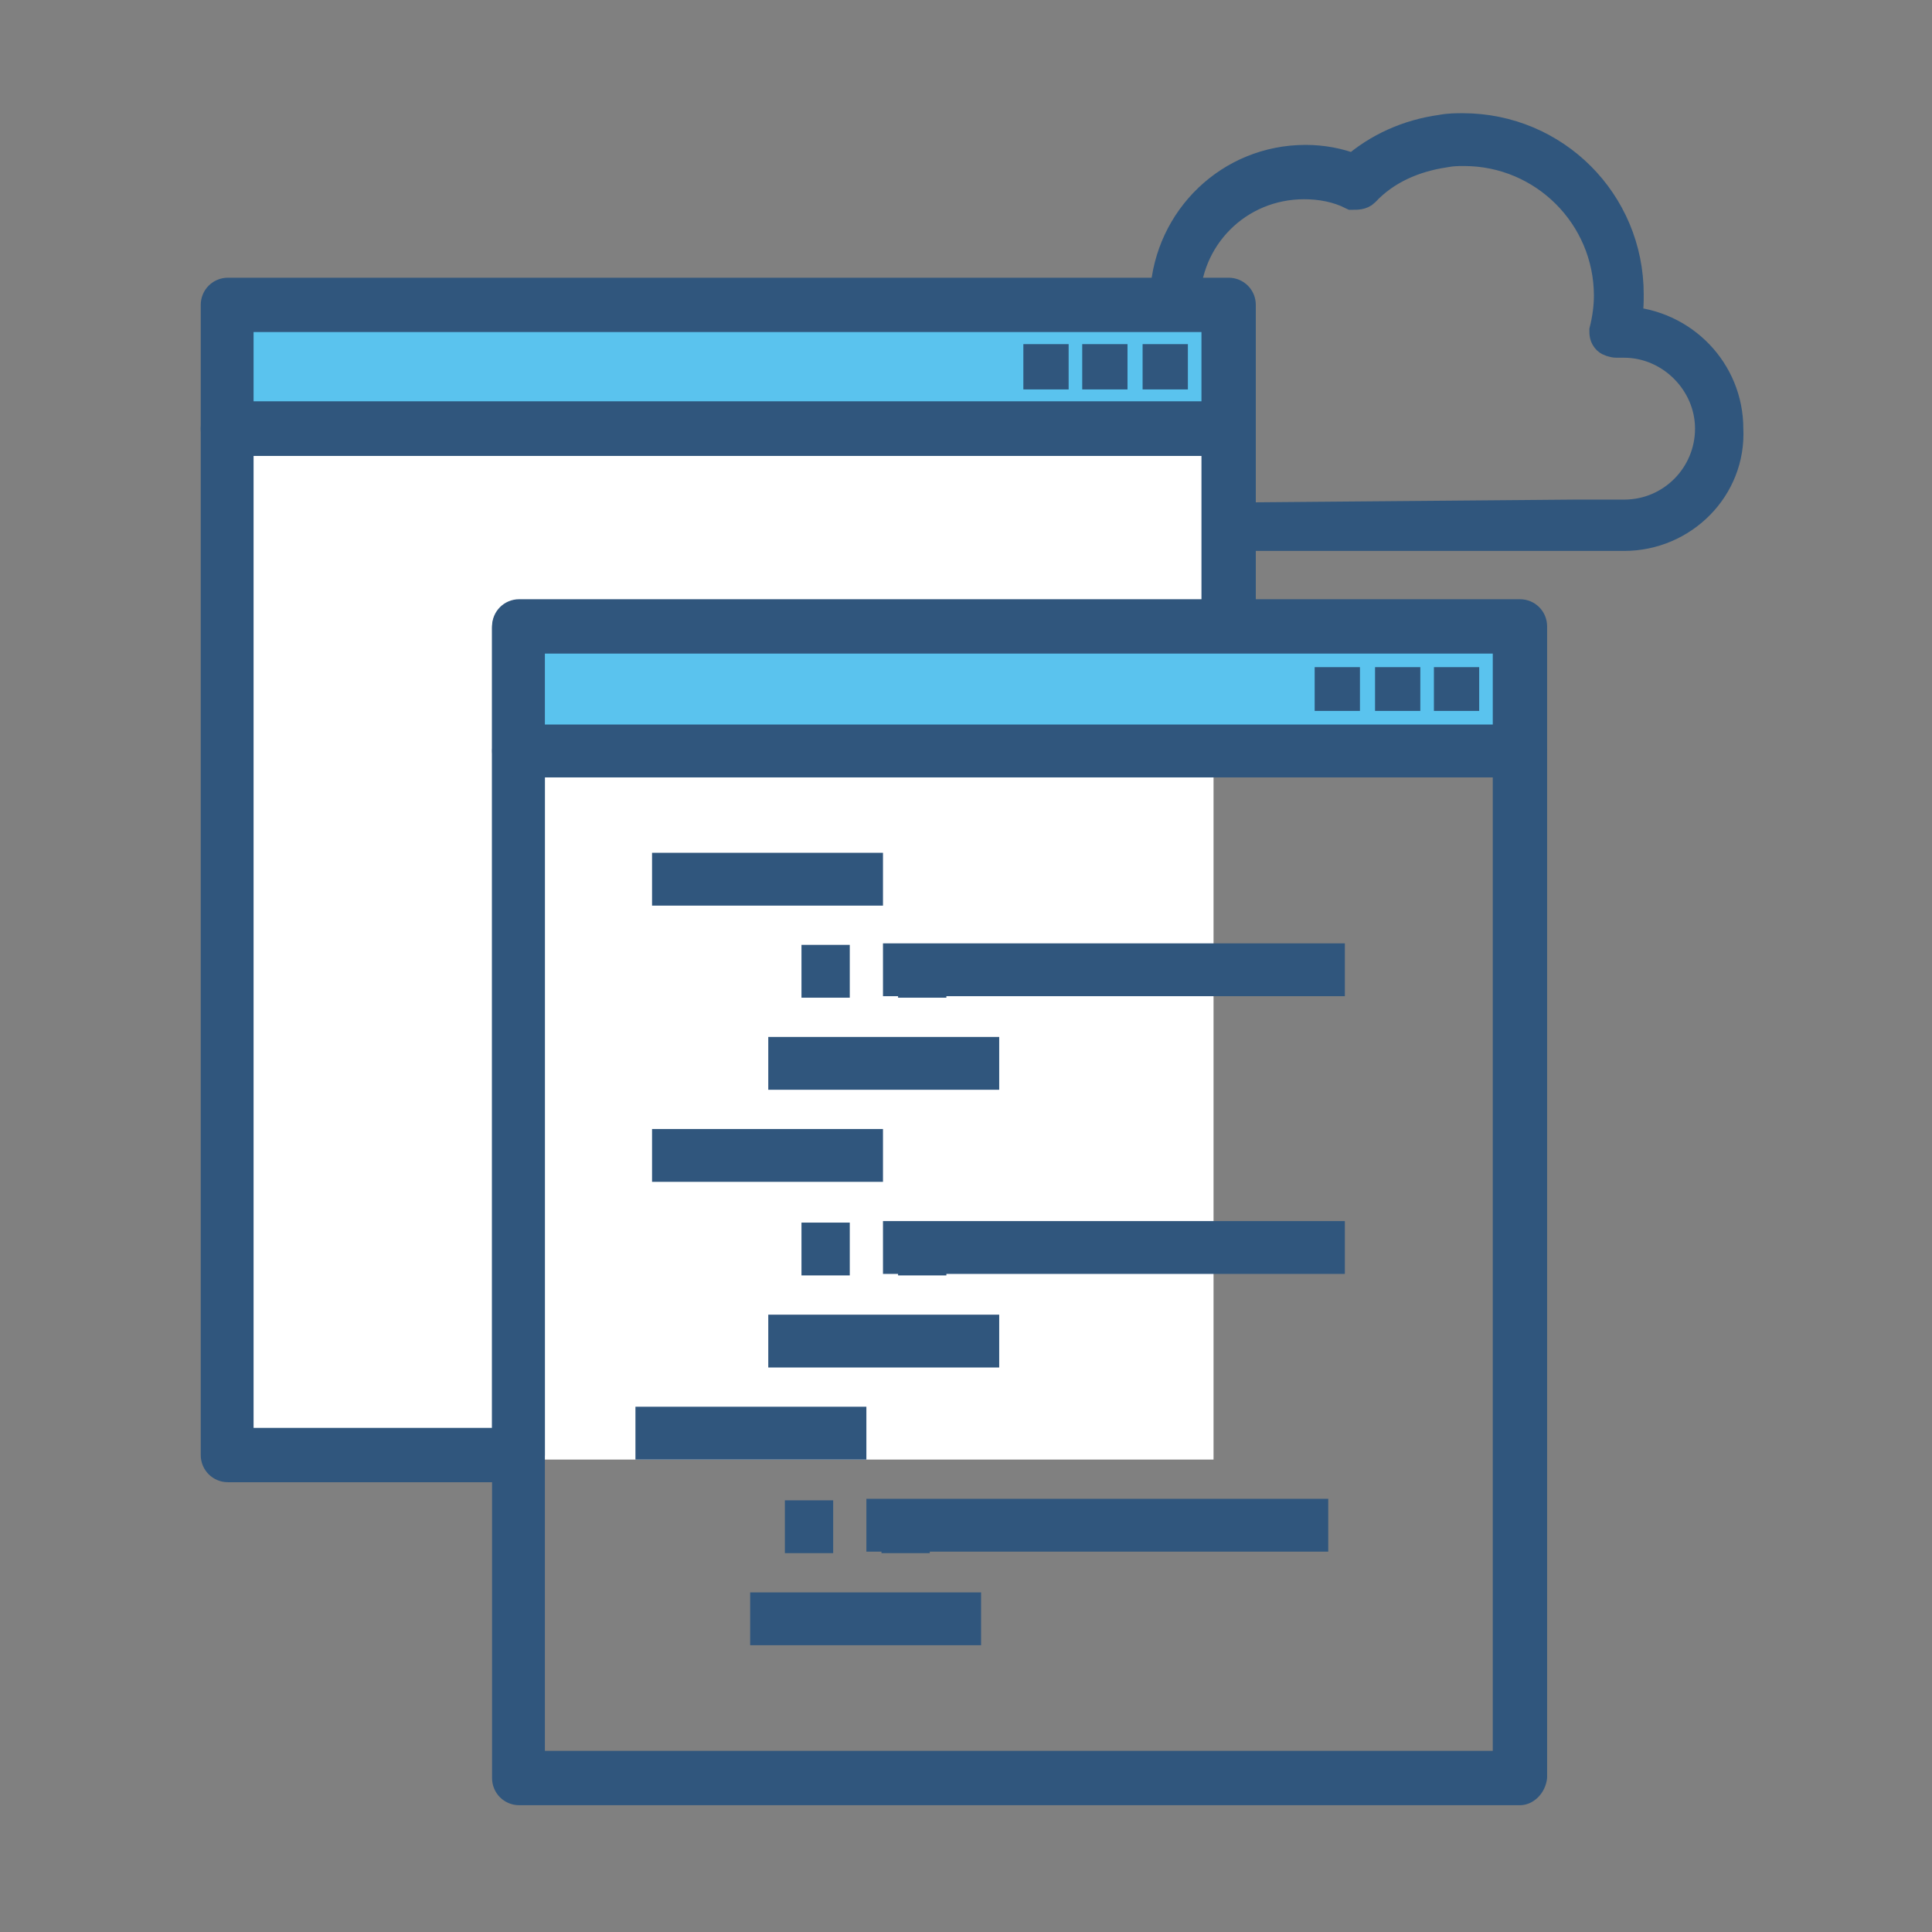 <?xml version="1.0" encoding="UTF-8"?> <!-- Generator: Adobe Illustrator 25.1.0, SVG Export Plug-In . SVG Version: 6.00 Build 0) --> <svg xmlns="http://www.w3.org/2000/svg" xmlns:xlink="http://www.w3.org/1999/xlink" version="1.1" id="Calque_2" x="0px" y="0px" viewBox="0 0 128 128" style="enable-background:new 0 0 128 128;" xml:space="preserve"><rect x="0" y="0" width="128" height="128" fill="#808080" stroke="none"/> <style type="text/css"> .st0{fill:none;stroke:#30567D;stroke-width:2;stroke-miterlimit:10;} .st1{fill:#FFFFFF;} .st2{fill:#5AC3EE;} .st3{fill:#30567D;} </style> <g> <g> <g> <g> <path class="st0" d="M107.6,21.9c-0.2,0-0.4,0-0.6,0c0.2-0.8,0.3-1.6,0.3-2.5c0-5.7-4.6-10.3-10.3-10.3c-0.5,0-0.9,0-1.3,0.1 c-2.2,0.3-4.2,1.3-5.8,2.7c-1-0.5-2.2-0.7-3.4-0.7c-4.8,0-8.6,3.9-8.6,8.6c0,0,0,0,0,0.1c-3.2,0.3-5.9,2.7-6.6,5.8 c-0.1,0.5-0.2,1-0.2,1.5c0,4.1,3.3,7.4,7.4,7.4h3.1h22h4c3.5,0,6.4-2.9,6.4-6.4C114,24.8,111.1,21.9,107.6,21.9z"></path> <path class="st0" d="M107.6,35.5h-4c-0.4,0-21.6,0-22,0h-3.1c-4.5,0-8.1-3.7-8.1-8.1c0-0.5,0.1-1.1,0.2-1.7 c0.7-3.3,3.4-5.8,6.6-6.3c0.3-4.9,4.3-8.8,9.3-8.8c1.1,0,2.2,0.2,3.2,0.6c1.6-1.4,3.6-2.3,5.8-2.6c0.5-0.1,1-0.1,1.4-0.1 c6.1,0,11,4.9,11,11c0,0.6,0,1.2-0.2,1.8c3.8,0.2,6.8,3.3,6.8,7.1C114.7,32.3,111.5,35.5,107.6,35.5z M104.3,34.1h3.3 c3.2,0,5.7-2.6,5.7-5.7s-2.6-5.7-5.7-5.7c-0.2,0-0.3,0-0.5,0c-0.2,0-0.5-0.1-0.6-0.2c-0.2-0.2-0.2-0.4-0.2-0.6 c0.2-0.8,0.3-1.6,0.3-2.3c0-5.3-4.3-9.6-9.6-9.6c-0.4,0-0.8,0-1.3,0.1c-2,0.3-3.9,1.1-5.3,2.6c-0.2,0.2-0.5,0.2-0.8,0.2 c-1-0.5-2.1-0.7-3.2-0.7c-4.4,0-7.9,3.5-7.9,7.9c0,0.3-0.3,0.7-0.6,0.8c-2.9,0.2-5.4,2.4-6,5.3c-0.1,0.5-0.2,1-0.2,1.4 c0,3.7,3,6.7,6.7,6.7h2.4L104.3,34.1L104.3,34.1z"></path> </g> </g> </g> <g> <rect x="15" y="27.8" class="st1" width="65.4" height="68.9"></rect> <g> <rect x="15.1" y="20.2" class="st2" width="66.3" height="8.2"></rect> <path class="st3" d="M81.4,30.2H15.1c-1,0-1.8-0.8-1.8-1.8v-8.2c0-1,0.8-1.8,1.8-1.8h66.3c1,0,1.8,0.8,1.8,1.8v8.2 C83.1,29.4,82.3,30.2,81.4,30.2z M16.8,26.6h62.8V22H16.8V26.6z"></path> </g> <path class="st3" d="M34.4,98.2H15.1c-1,0-1.8-0.8-1.8-1.8v-68c0-1,0.8-1.8,1.8-1.8h66.3c1,0,1.8,0.8,1.8,1.8v13.1 c0,1-0.8,1.8-1.8,1.8H36.1v53.1C36.1,97.4,35.3,98.2,34.4,98.2z M16.8,94.6h15.8V41.6c0-1,0.8-1.8,1.8-1.8h45.2v-9.6H16.8V94.6z"></path> <path class="st3" d="M100.7,119.6H34.4c-1,0-1.8-0.8-1.8-1.8v-68c0-1,0.8-1.8,1.8-1.8h66.3c1,0,1.8,0.8,1.8,1.8v68 C102.4,118.8,101.6,119.6,100.7,119.6z M36.1,116h62.8V51.5H36.1V116z"></path> <g> <polygon class="st2" points="81.4,41.6 34.4,41.6 34.4,49.8 100.7,49.8 100.7,41.6 "></polygon> <path class="st3" d="M100.7,51.5H34.4c-1,0-1.8-0.8-1.8-1.8v-8.2c0-1,0.8-1.8,1.8-1.8h66.3c1,0,1.8,0.8,1.8,1.8v8.2 C102.4,50.8,101.6,51.5,100.7,51.5z M36.1,48h62.8v-4.7H36.1V48z"></path> </g> <g> <g> <line class="st1" x1="43.2" y1="58.2" x2="58.5" y2="58.2"></line> <rect x="43.2" y="56.5" class="st3" width="15.3" height="3.5"></rect> </g> <g> <line class="st1" x1="50.9" y1="70.5" x2="66.2" y2="70.5"></line> <rect x="50.9" y="68.7" class="st3" width="15.3" height="3.5"></rect> </g> <g> <line class="st1" x1="89.1" y1="64.3" x2="58.5" y2="64.3"></line> <rect x="58.5" y="62.5" class="st3" width="30.6" height="3.5"></rect> </g> <g> <line class="st1" x1="43.2" y1="76.6" x2="58.5" y2="76.6"></line> <rect x="43.2" y="74.8" class="st3" width="15.3" height="3.5"></rect> </g> <g> <line class="st1" x1="50.9" y1="88.8" x2="66.2" y2="88.8"></line> <rect x="50.9" y="87.1" class="st3" width="15.3" height="3.5"></rect> </g> <g> <line class="st1" x1="89.1" y1="82.7" x2="58.5" y2="82.7"></line> <rect x="58.5" y="80.9" class="st3" width="30.6" height="3.5"></rect> </g> <g> <line class="st1" x1="62.7" y1="64.3" x2="50.9" y2="64.3"></line> <path class="st3" d="M62.7,66.1h-3.2v-3.5h3.2V66.1z M56.3,66.1h-3.2v-3.5h3.2V66.1z"></path> </g> <g> <line class="st1" x1="62.7" y1="82.7" x2="50.9" y2="82.7"></line> <path class="st3" d="M62.7,84.5h-3.2v-3.5h3.2V84.5z M56.3,84.5h-3.2v-3.5h3.2V84.5z"></path> </g> <g> <line class="st1" x1="42.1" y1="95" x2="57.4" y2="95"></line> <rect x="42.1" y="93.2" class="st3" width="15.3" height="3.5"></rect> </g> <g> <line class="st1" x1="49.7" y1="107.2" x2="65" y2="107.2"></line> <rect x="49.7" y="105.5" class="st3" width="15.3" height="3.5"></rect> </g> <g> <line class="st1" x1="88" y1="101.1" x2="57.4" y2="101.1"></line> <rect x="57.4" y="99.3" class="st3" width="30.6" height="3.5"></rect> </g> <g> <line class="st1" x1="61.6" y1="101.1" x2="49.7" y2="101.1"></line> <path class="st3" d="M61.6,102.9h-3.2v-3.5h3.2V102.9z M55.2,102.9H52v-3.5h3.2V102.9z"></path> </g> </g> <g> <g> <g> <polygon class="st3" points="90.1,44.2 87.1,44.2 87.1,47.1 90.1,47.1 90.1,44.2 "></polygon> </g> </g> <g> <g> <polygon class="st3" points="94.1,44.2 91.1,44.2 91.1,47.1 94.1,47.1 94.1,44.2 "></polygon> </g> </g> <g> <g> <polygon class="st3" points="98,44.2 95,44.2 95,47.1 98,47.1 98,44.2 "></polygon> </g> </g> </g> <g> <g> <g> <polygon class="st3" points="70.8,22.8 67.8,22.8 67.8,25.8 70.8,25.8 70.8,22.8 "></polygon> </g> </g> <g> <g> <polygon class="st3" points="74.7,22.8 71.7,22.8 71.7,25.8 74.7,25.8 74.7,22.8 "></polygon> </g> </g> <g> <g> <polygon class="st3" points="78.7,22.8 75.7,22.8 75.7,25.8 78.7,25.8 78.7,22.8 "></polygon> </g> </g> </g> </g> </g> </svg> 